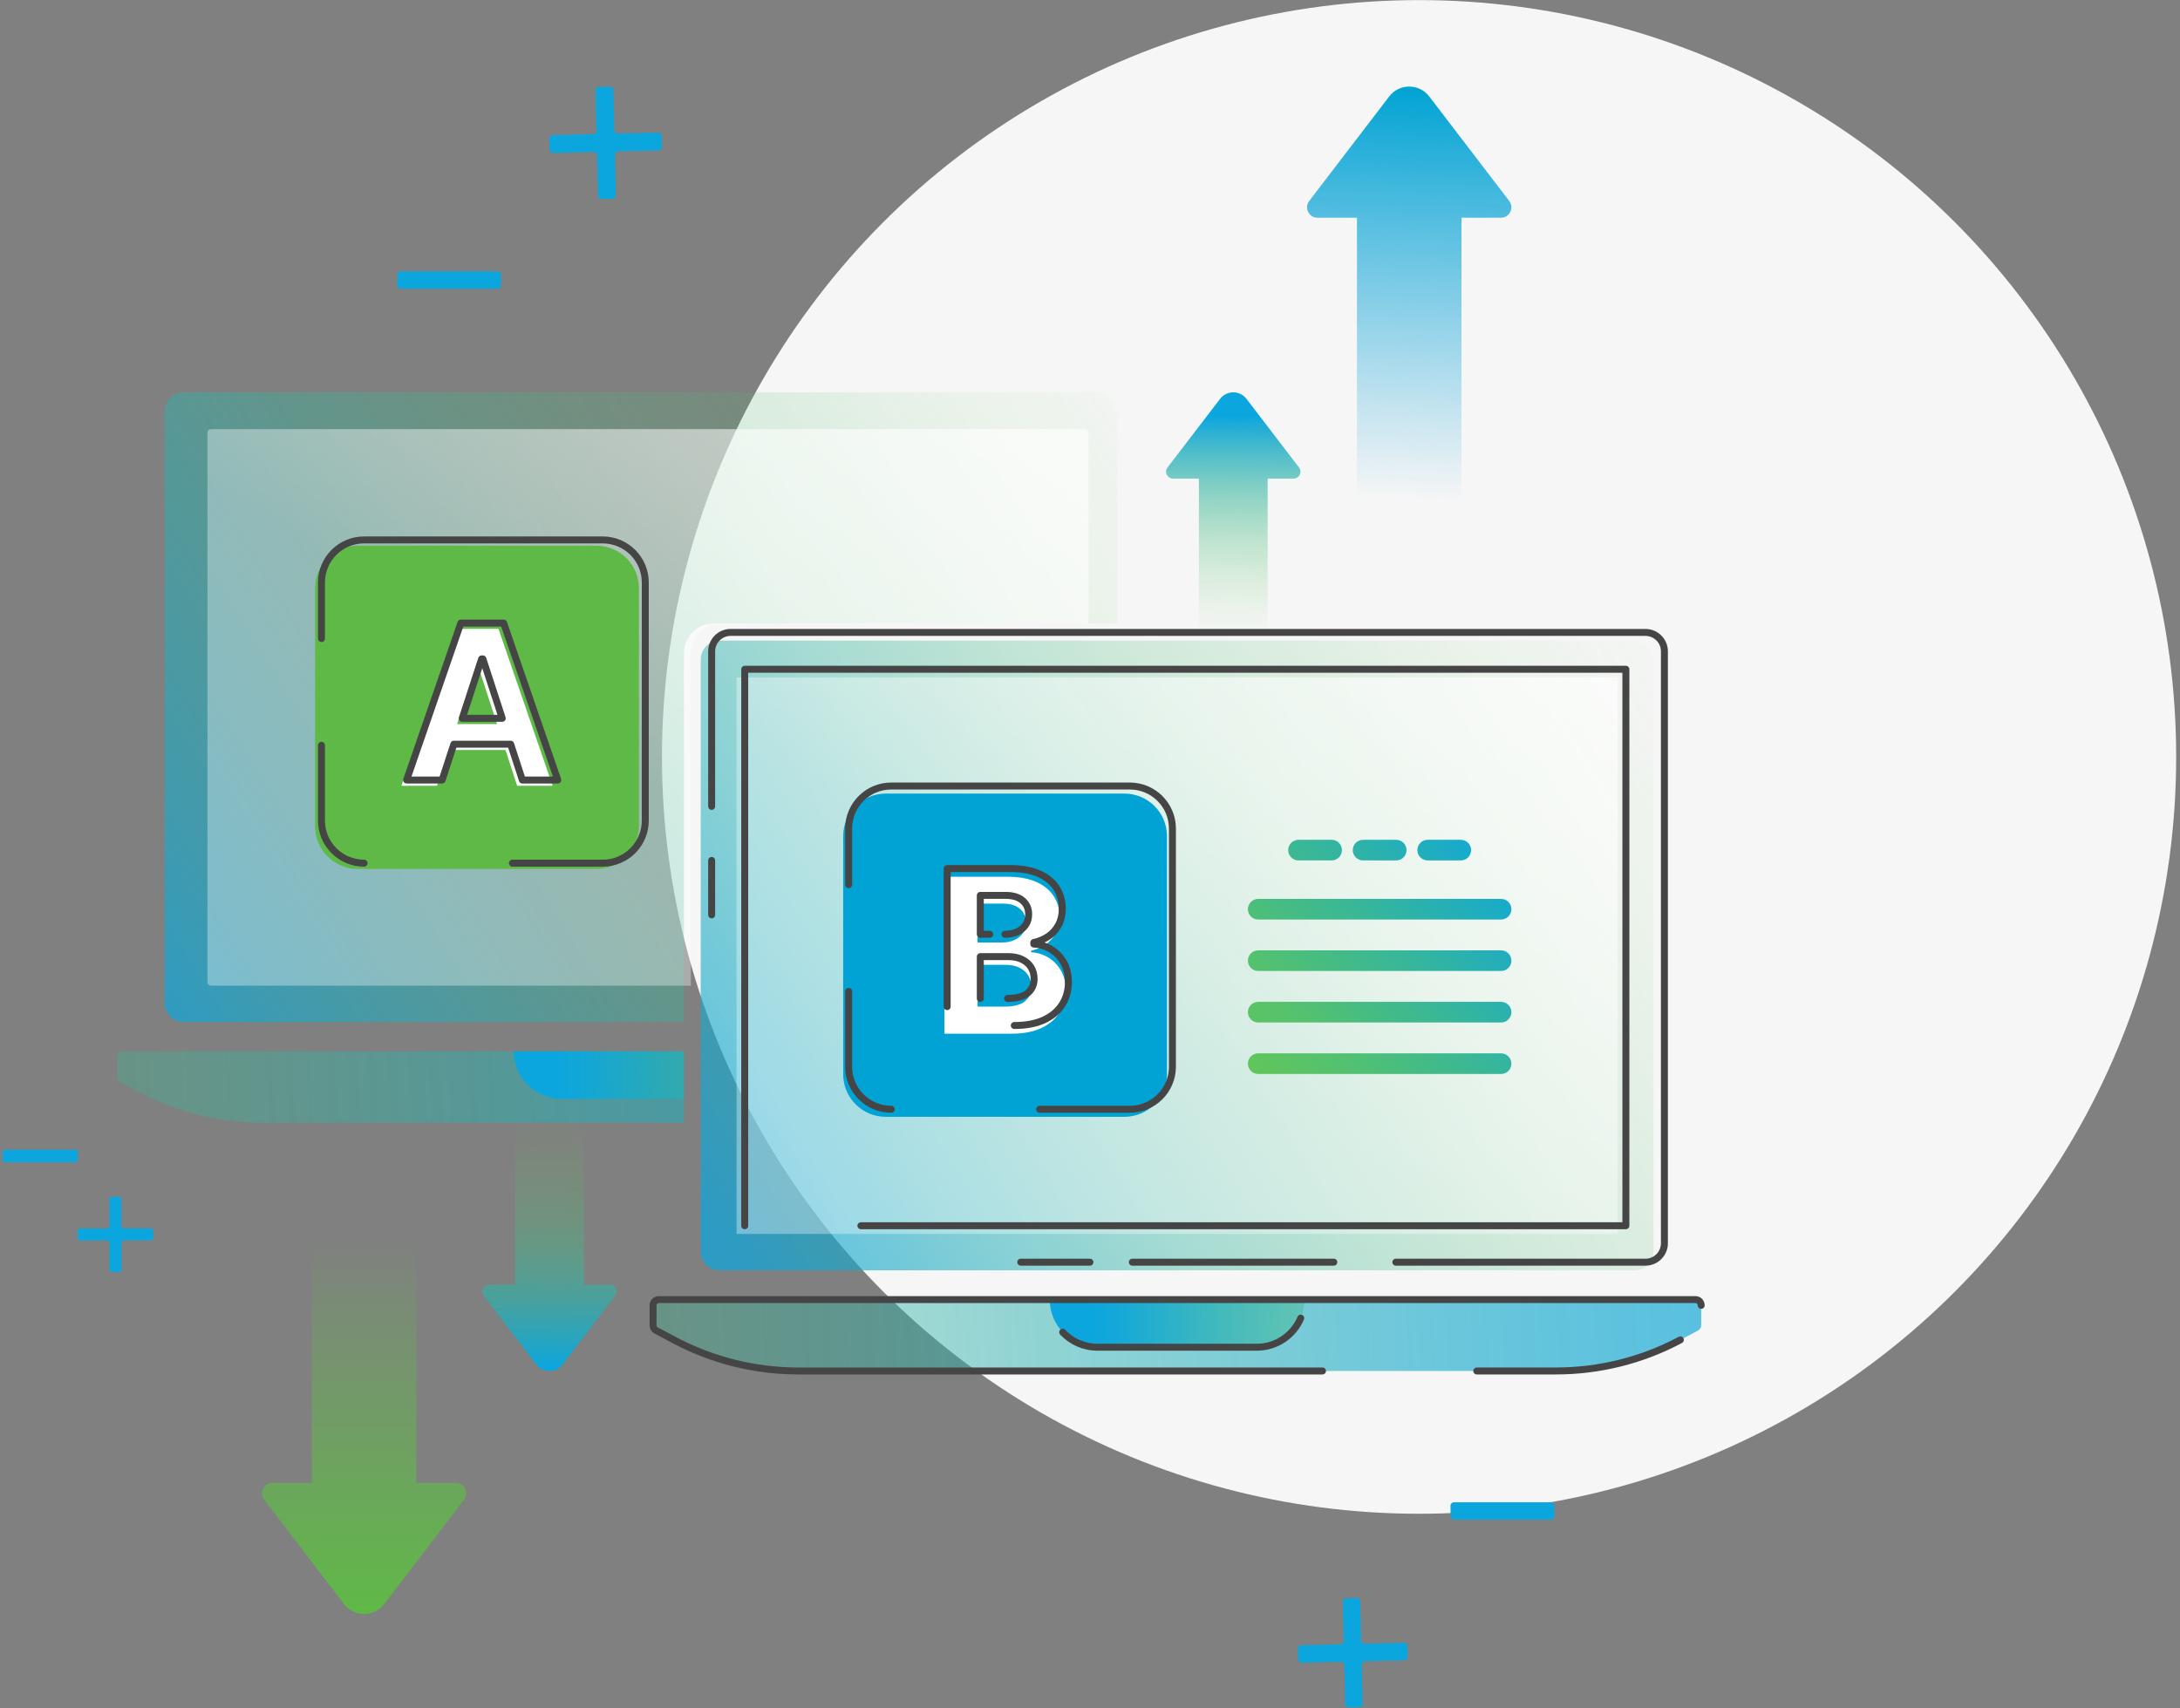 <svg width="504" height="395" viewBox="0 0 504 395" fill="none" xmlns="http://www.w3.org/2000/svg">
<rect x="0" y="0" width="504" height="395" fill="#808080" stroke="none"/>
<ellipse cx="328.078" cy="175.021" rx="175.038" ry="175" fill="#F6F6F6"/>
<path d="M277.178 110.663V148.122H293.072V110.663H299.067C300.385 110.663 301.135 109.152 300.335 108.107L288.173 92.22C286.635 90.212 283.609 90.212 282.077 92.22L269.915 108.107C269.115 109.152 269.865 110.663 271.183 110.663H277.178Z" fill="url(#paint0_linear_219_3572)"/>
<path d="M313.721 50.352V115.448H337.88V50.352H346.996C349.001 50.352 350.136 48.055 348.919 46.469L330.435 22.31C328.102 19.257 323.5 19.257 321.167 22.31L302.682 46.469C301.465 48.061 302.6 50.352 304.605 50.352H313.721Z" fill="url(#paint1_linear_219_3572)"/>
<path d="M134.966 297.052V259.593H119.073V297.052H113.077C111.759 297.052 111.009 298.563 111.81 299.607L123.971 315.495C125.51 317.503 128.536 317.503 130.068 315.495L142.229 299.607C143.03 298.563 142.28 297.052 140.962 297.052H134.966Z" fill="url(#paint2_linear_219_3572)"/>
<path d="M96.257 342.873V285.429H72.098V342.873H62.982C60.977 342.873 59.843 345.171 61.059 346.757L79.544 370.915C81.877 373.968 86.479 373.968 88.812 370.915L107.296 346.757C108.513 345.164 107.378 342.873 105.374 342.873H96.257Z" fill="url(#paint3_linear_219_3572)"/>
<path d="M127.068 34.583L127.01 32.064C126.999 31.622 127.353 31.248 127.796 31.242L137.104 31.026C137.548 31.016 137.901 30.647 137.891 30.199L137.669 20.906C137.658 20.463 138.012 20.089 138.455 20.079L140.983 20.021C141.426 20.01 141.801 20.363 141.806 20.806L142.027 30.099C142.038 30.542 142.407 30.895 142.851 30.884L152.159 30.668C152.602 30.658 152.977 31.011 152.982 31.453L153.04 33.971C153.05 34.414 152.697 34.788 152.254 34.799L142.946 35.015C142.502 35.025 142.149 35.394 142.159 35.842L142.376 45.135C142.386 45.578 142.033 45.952 141.59 45.962L139.067 46.02C138.624 46.031 138.249 45.678 138.239 45.235L138.022 35.942C138.012 35.499 137.643 35.146 137.194 35.157L127.886 35.373C127.443 35.383 127.068 35.03 127.057 34.588L127.068 34.583Z" fill="#0CA6DE"/>
<path d="M300.117 383.691L300.06 381.236C300.047 380.802 300.394 380.443 300.829 380.431L309.895 380.217C310.33 380.204 310.67 379.845 310.664 379.411L310.45 370.359C310.437 369.925 310.784 369.566 311.219 369.554L313.678 369.497C314.113 369.484 314.472 369.831 314.485 370.265L314.699 379.316C314.712 379.751 315.071 380.091 315.506 380.084L324.572 379.87C325.007 379.858 325.366 380.204 325.379 380.638L325.435 383.093C325.448 383.528 325.101 383.886 324.666 383.899L315.6 384.113C315.165 384.126 314.825 384.484 314.831 384.919L315.046 393.97C315.058 394.405 314.712 394.763 314.277 394.776L311.818 394.833C311.383 394.845 311.023 394.499 311.011 394.065L310.796 385.013C310.784 384.579 310.424 384.239 309.989 384.245L300.924 384.459C300.489 384.472 300.129 384.126 300.117 383.691Z" fill="#0CA6DE"/>
<path d="M17.986 286.288V284.601C17.986 284.305 18.226 284.059 18.522 284.059L24.764 284.047C25.06 284.047 25.306 283.801 25.306 283.505L25.293 277.274C25.293 276.978 25.533 276.732 25.835 276.732H27.525C27.822 276.732 28.067 276.972 28.067 277.267L28.08 283.499C28.08 283.795 28.326 284.04 28.622 284.04L34.864 284.028C35.16 284.028 35.406 284.267 35.406 284.569V286.256C35.406 286.552 35.166 286.797 34.87 286.797L28.628 286.81C28.332 286.81 28.086 287.056 28.086 287.351L28.099 293.583C28.099 293.879 27.859 294.124 27.557 294.124H25.867C25.571 294.124 25.325 293.885 25.325 293.589L25.312 287.358C25.312 287.062 25.066 286.816 24.77 286.816L18.529 286.829C18.232 286.829 17.986 286.59 17.986 286.288Z" fill="#0CA6DE"/>
<path opacity="0.72" d="M253.971 90.709H42.474C40.053 90.709 38.086 92.666 38.086 95.09V231.946C38.086 234.363 40.047 236.327 42.474 236.327H158.123V151.011C158.123 147.221 161.2 144.143 165.002 144.143H258.358V95.09C258.358 92.672 256.398 90.709 253.971 90.709Z" fill="url(#paint4_linear_219_3572)"/>
<path opacity="0.65" d="M250.831 99.232H48.804C48.337 99.232 47.959 99.61 47.959 100.075V227.068C47.959 227.534 48.337 227.912 48.804 227.912H159.719V151.055C159.719 147.241 162.814 144.15 166.635 144.15H251.676V100.069C251.676 99.603 251.298 99.226 250.831 99.226V99.232Z" fill="url(#paint5_linear_219_3572)"/>
<path opacity="0.72" d="M377.885 148.121H166.395C163.971 148.121 162.007 150.083 162.007 152.502V289.353C162.007 291.772 163.971 293.734 166.395 293.734H377.885C380.309 293.734 382.273 291.772 382.273 289.353V152.502C382.273 150.083 380.309 148.121 377.885 148.121Z" fill="url(#paint6_linear_219_3572)"/>
<path d="M164.528 211.54V198.957" stroke="#454545" stroke-width="1.61" stroke-linecap="round" stroke-linejoin="round"/>
<path d="M251.984 291.846H235.989" stroke="#454545" stroke-width="1.61" stroke-linecap="round" stroke-linejoin="round"/>
<path d="M308.371 291.846H261.787" stroke="#454545" stroke-width="1.61" stroke-linecap="round" stroke-linejoin="round"/>
<path d="M164.528 186.456V150.614C164.528 148.197 166.489 146.233 168.916 146.233H380.413C382.834 146.233 384.801 148.191 384.801 150.614V287.471C384.801 289.888 382.84 291.852 380.413 291.852H322.708" stroke="#454545" stroke-width="1.61" stroke-linecap="round" stroke-linejoin="round"/>
<path opacity="0.65" d="M374.002 156.638H170.285V285.312H374.002V156.638Z" fill="url(#paint7_linear_219_3572)"/>
<path d="M172.176 283.423V154.75H375.893V283.423H199.033" stroke="#454545" stroke-width="1.61" stroke-linecap="round" stroke-linejoin="round"/>
<path opacity="0.72" d="M150.98 301.829V306.461C150.98 306.952 151.252 307.399 151.687 307.632L155.791 309.816C164.649 314.537 174.528 317.005 184.564 317.005H359.722C369.759 317.005 379.644 314.537 388.496 309.816L392.6 307.632C393.035 307.399 393.306 306.952 393.306 306.461V301.829C393.306 301.092 392.714 300.5 391.976 300.5H152.311C151.573 300.5 150.98 301.092 150.98 301.829Z" fill="url(#paint8_linear_219_3572)"/>
<path d="M242.697 300.5H301.588C301.588 306.575 296.645 311.51 290.561 311.51H253.724C247.64 311.51 242.697 306.575 242.697 300.5Z" fill="url(#paint9_linear_219_3572)"/>
<path d="M393.3 301.829C393.3 301.092 392.707 300.5 391.97 300.5H152.311C151.573 300.5 150.98 301.092 150.98 301.829V306.461C150.98 306.952 151.252 307.399 151.687 307.632L155.791 309.816C164.649 314.537 174.528 317.005 184.564 317.005H305.749" stroke="#454545" stroke-width="1.61" stroke-linecap="round" stroke-linejoin="round"/>
<path d="M341.42 317.005H359.715C369.752 317.005 379.638 314.538 388.489 309.817" stroke="#454545" stroke-width="1.61" stroke-linecap="round" stroke-linejoin="round"/>
<path d="M300.717 304.788C299.047 308.741 295.125 311.51 290.561 311.51H253.724C250.553 311.51 247.697 310.176 245.686 308.042" stroke="#454545" stroke-width="1.61" stroke-linecap="round" stroke-linejoin="round"/>
<path opacity="0.72" d="M129.803 254.097C123.713 254.097 118.777 249.168 118.777 243.088H28.396C27.658 243.088 27.065 243.68 27.065 244.416V249.049C27.065 249.54 27.337 249.987 27.771 250.22L31.876 252.404C40.734 257.125 50.613 259.592 60.65 259.592H158.123V254.097H129.803Z" fill="url(#paint10_linear_219_3572)"/>
<path opacity="0.72" d="M129.804 254.097H158.124V243.088H118.777C118.777 249.168 123.714 254.097 129.804 254.097Z" fill="url(#paint11_linear_219_3572)"/>
<path d="M129.804 254.097H158.124V243.088H118.777C118.777 249.168 123.714 254.097 129.804 254.097Z" fill="url(#paint12_linear_219_3572)"/>
<path d="M259.941 183.497H204.789C199.347 183.497 194.936 187.902 194.936 193.335V248.4C194.936 253.834 199.347 258.239 204.789 258.239H259.941C265.383 258.239 269.795 253.834 269.795 248.4V193.335C269.795 187.902 265.383 183.497 259.941 183.497Z" fill="#00A3D3"/>
<path d="M196.196 204.546V191.585C196.196 186.153 200.609 181.747 206.05 181.747H261.202C266.643 181.747 271.056 186.153 271.056 191.585V246.65C271.056 252.083 266.643 256.489 261.202 256.489H240.34" stroke="#454545" stroke-width="1.61" stroke-linecap="round" stroke-linejoin="round"/>
<path d="M206.05 256.489C200.609 256.489 196.196 252.083 196.196 246.651V229.234" stroke="#454545" stroke-width="1.61" stroke-linecap="round" stroke-linejoin="round"/>
<path d="M347.032 207.844H290.89C289.571 207.844 288.501 208.912 288.501 210.23C288.501 211.547 289.571 212.615 290.89 212.615H347.032C348.351 212.615 349.421 211.547 349.421 210.23C349.421 208.912 348.351 207.844 347.032 207.844Z" fill="url(#paint13_linear_219_3572)"/>
<path d="M307.856 194.185H300.209C298.889 194.185 297.819 195.253 297.819 196.571C297.819 197.888 298.889 198.956 300.209 198.956H307.856C309.176 198.956 310.245 197.888 310.245 196.571C310.245 195.253 309.176 194.185 307.856 194.185Z" fill="url(#paint14_linear_219_3572)"/>
<path d="M322.785 194.185H315.137C313.818 194.185 312.748 195.253 312.748 196.571C312.748 197.888 313.818 198.956 315.137 198.956H322.785C324.104 198.956 325.174 197.888 325.174 196.571C325.174 195.253 324.104 194.185 322.785 194.185Z" fill="url(#paint15_linear_219_3572)"/>
<path d="M337.72 194.185H330.073C328.753 194.185 327.683 195.253 327.683 196.571C327.683 197.888 328.753 198.956 330.073 198.956H337.72C339.04 198.956 340.11 197.888 340.11 196.571C340.11 195.253 339.04 194.185 337.72 194.185Z" fill="url(#paint16_linear_219_3572)"/>
<path d="M347.032 219.747H290.89C289.571 219.747 288.501 220.816 288.501 222.133C288.501 223.451 289.571 224.519 290.89 224.519H347.032C348.351 224.519 349.421 223.451 349.421 222.133C349.421 220.816 348.351 219.747 347.032 219.747Z" fill="url(#paint17_linear_219_3572)"/>
<path d="M347.032 231.657H290.89C289.571 231.657 288.501 232.725 288.501 234.042C288.501 235.36 289.571 236.428 290.89 236.428H347.032C348.351 236.428 349.421 235.36 349.421 234.042C349.421 232.725 348.351 231.657 347.032 231.657Z" fill="url(#paint18_linear_219_3572)"/>
<path d="M347.032 243.56H290.89C289.571 243.56 288.501 244.628 288.501 245.946C288.501 247.263 289.571 248.331 290.89 248.331H347.032C348.351 248.331 349.421 247.263 349.421 245.946C349.421 244.628 348.351 243.56 347.032 243.56Z" fill="url(#paint19_linear_219_3572)"/>
<path d="M137.853 126.178H82.702C77.26 126.178 72.848 130.583 72.848 136.017V191.082C72.848 196.515 77.26 200.92 82.702 200.92H137.853C143.296 200.92 147.707 196.515 147.707 191.082V136.017C147.707 130.583 143.296 126.178 137.853 126.178Z" fill="#5FB946"/>
<path d="M218.35 239.016V202.728H232.888C235.555 202.728 237.78 203.124 239.571 203.924C241.361 204.717 242.704 205.818 243.605 207.209C244.507 208.607 244.961 210.212 244.961 212.031C244.961 213.441 244.671 214.687 244.097 215.757C243.517 216.827 242.742 217.709 241.758 218.388C240.775 219.068 239.646 219.547 238.379 219.824V220.189C239.76 220.252 241.065 220.642 242.281 221.359C243.498 222.077 244.488 223.078 245.245 224.368C246.001 225.659 246.379 227.201 246.379 228.982C246.379 230.896 245.907 232.614 244.955 234.131C244.003 235.648 242.603 236.844 240.749 237.713C238.896 238.581 236.601 239.016 233.871 239.016H218.356H218.35ZM226.01 217.923H231.715C232.774 217.923 233.714 217.734 234.533 217.362C235.353 216.991 236.002 216.456 236.475 215.77C236.948 215.078 237.181 214.253 237.181 213.296C237.181 211.999 236.721 210.948 235.8 210.143C234.88 209.337 233.569 208.934 231.86 208.934H226.003V217.923H226.01ZM226.01 232.753H232.301C234.432 232.753 235.99 232.337 236.973 231.513C237.957 230.682 238.448 229.586 238.448 228.227C238.448 227.22 238.209 226.332 237.73 225.558C237.25 224.79 236.563 224.179 235.668 223.745C234.773 223.305 233.707 223.09 232.472 223.09H226.01V232.759V232.753Z" fill="white"/>
<path d="M218.979 232.752V200.832H233.518C236.184 200.832 238.41 201.229 240.2 202.028C241.991 202.821 243.334 203.923 244.235 205.314C245.137 206.711 245.591 208.316 245.591 210.135C245.591 211.545 245.301 212.792 244.727 213.862C244.147 214.932 243.372 215.813 242.388 216.493C241.405 217.173 240.276 217.651 239.009 217.928V218.293C240.39 218.356 241.695 218.746 242.911 219.464C244.128 220.182 245.118 221.182 245.874 222.473C246.631 223.763 247.009 225.305 247.009 227.087C247.009 229 246.536 230.719 245.584 232.236C244.632 233.753 243.233 234.949 241.379 235.817C239.526 236.686 237.231 237.12 234.501 237.12M232.351 216.027C233.41 216.027 234.35 215.838 235.169 215.467C235.989 215.096 236.638 214.561 237.111 213.874C237.584 213.182 237.817 212.357 237.817 211.401C237.817 210.104 237.357 209.053 236.437 208.247C235.516 207.441 234.205 207.038 232.496 207.038H226.639V216.027H228.815M232.931 230.857C235.062 230.857 236.619 230.442 237.603 229.617C238.586 228.786 239.078 227.691 239.078 226.331C239.078 225.324 238.839 224.437 238.359 223.662C237.88 222.895 237.193 222.284 236.298 221.85C235.403 221.409 234.337 221.195 233.102 221.195H226.639V230.863" stroke="#454545" stroke-width="1.61" stroke-linecap="round" stroke-linejoin="round"/>
<path d="M119.564 181.697H127.76L115.246 145.409H105.341L92.802 181.697H101.023L103.721 173.413H116.866L119.564 181.697ZM105.676 167.427L110.152 153.692H110.442L114.918 167.427H105.676Z" fill="white"/>
<path d="M120.763 180.362H128.959L116.444 144.074H106.54L94 180.362H102.221L104.92 172.079H118.064L120.763 180.362ZM106.874 166.093L111.35 152.358H111.64L116.116 166.093H106.874Z" stroke="#454545" stroke-width="1.61" stroke-linecap="round" stroke-linejoin="round"/>
<path d="M17.426 265.862H1.128C0.819 265.862 0.567 266.113 0.567 266.423V268.204C0.567 268.513 0.819 268.764 1.128 268.764H17.426C17.735 268.764 17.987 268.513 17.987 268.204V266.423C17.987 266.113 17.735 265.862 17.426 265.862Z" fill="#0CA6DE"/>
<path d="M115.061 62.754H92.599C92.171 62.754 91.824 63.1 91.824 63.528V65.981C91.824 66.408 92.171 66.754 92.599 66.754H115.061C115.488 66.754 115.835 66.408 115.835 65.981V63.528C115.835 63.1 115.488 62.754 115.061 62.754Z" fill="#0CA6DE"/>
<path d="M358.585 347.37H336.123C335.695 347.37 335.349 347.716 335.349 348.143V350.597C335.349 351.024 335.695 351.37 336.123 351.37H358.585C359.013 351.37 359.359 351.024 359.359 350.597V348.143C359.359 347.716 359.013 347.37 358.585 347.37Z" fill="#0CA6DE"/>
<path d="M74.323 147.644V134.683C74.323 129.251 78.736 124.845 84.177 124.845H139.329C144.77 124.845 149.183 129.251 149.183 134.683V189.748C149.183 195.18 144.77 199.587 139.329 199.587H118.467" stroke="#454545" stroke-width="1.61" stroke-linecap="round" stroke-linejoin="round"/>
<path d="M84.177 199.586C78.736 199.586 74.323 195.18 74.323 189.748V172.331" stroke="#454545" stroke-width="1.61" stroke-linecap="round" stroke-linejoin="round"/>
<defs>
<linearGradient id="paint0_linear_219_3572" x1="284.8" y1="151.087" x2="285.215" y2="96.261" gradientUnits="userSpaceOnUse">
<stop offset="0.06" stop-color="#68C950" stop-opacity="0"/>
<stop offset="0.14" stop-color="#64C755" stop-opacity="0.04"/>
<stop offset="0.29" stop-color="#5AC364" stop-opacity="0.15"/>
<stop offset="0.47" stop-color="#4ABD7D" stop-opacity="0.32"/>
<stop offset="0.68" stop-color="#34B59F" stop-opacity="0.56"/>
<stop offset="0.91" stop-color="#18AACB" stop-opacity="0.87"/>
<stop offset="1" stop-color="#0CA6DE"/>
</linearGradient>
<linearGradient id="paint1_linear_219_3572" x1="325.801" y1="115.448" x2="329.647" y2="20.176" gradientUnits="userSpaceOnUse">
<stop stop-color="#15A3DC" stop-opacity="0"/>
<stop offset="1" stop-color="#00A3D3"/>
</linearGradient>
<linearGradient id="paint2_linear_219_3572" x1="127.338" y1="256.634" x2="126.791" y2="329.242" gradientUnits="userSpaceOnUse">
<stop stop-color="#68C950" stop-opacity="0"/>
<stop offset="0.08" stop-color="#64C755" stop-opacity="0.04"/>
<stop offset="0.2" stop-color="#5AC364" stop-opacity="0.15"/>
<stop offset="0.36" stop-color="#4ABD7D" stop-opacity="0.32"/>
<stop offset="0.54" stop-color="#34B59F" stop-opacity="0.56"/>
<stop offset="0.74" stop-color="#18AACB" stop-opacity="0.87"/>
<stop offset="0.82" stop-color="#0CA6DE"/>
</linearGradient>
<linearGradient id="paint3_linear_219_3572" x1="84.178" y1="285.429" x2="84.18" y2="373.205" gradientUnits="userSpaceOnUse">
<stop stop-color="#64BB4D" stop-opacity="0"/>
<stop offset="1" stop-color="#5FB946"/>
</linearGradient>
<linearGradient id="paint4_linear_219_3572" x1="267.437" y1="60.123" x2="18.355" y2="214.124" gradientUnits="userSpaceOnUse">
<stop stop-color="#68C950" stop-opacity="0"/>
<stop offset="0.09" stop-color="#64C755" stop-opacity="0.04"/>
<stop offset="0.24" stop-color="#5AC364" stop-opacity="0.15"/>
<stop offset="0.43" stop-color="#4ABD7D" stop-opacity="0.32"/>
<stop offset="0.65" stop-color="#34B59F" stop-opacity="0.56"/>
<stop offset="0.9" stop-color="#18AACB" stop-opacity="0.87"/>
<stop offset="0.99" stop-color="#0CA6DE"/>
</linearGradient>
<linearGradient id="paint5_linear_219_3572" x1="189.86" y1="63.674" x2="121.729" y2="163.184" gradientUnits="userSpaceOnUse">
<stop stop-color="white"/>
<stop offset="0.99" stop-color="white" stop-opacity="0.52"/>
</linearGradient>
<linearGradient id="paint6_linear_219_3572" x1="394.39" y1="145.584" x2="164.722" y2="287.573" gradientUnits="userSpaceOnUse">
<stop stop-color="#68C950" stop-opacity="0"/>
<stop offset="0.09" stop-color="#64C755" stop-opacity="0.04"/>
<stop offset="0.24" stop-color="#5AC364" stop-opacity="0.15"/>
<stop offset="0.43" stop-color="#4ABD7D" stop-opacity="0.32"/>
<stop offset="0.65" stop-color="#34B59F" stop-opacity="0.56"/>
<stop offset="0.9" stop-color="#18AACB" stop-opacity="0.87"/>
<stop offset="0.99" stop-color="#0CA6DE"/>
</linearGradient>
<linearGradient id="paint7_linear_219_3572" x1="331.794" y1="134.123" x2="263.461" y2="233.935" gradientUnits="userSpaceOnUse">
<stop stop-color="white"/>
<stop offset="0.99" stop-color="white" stop-opacity="0.52"/>
</linearGradient>
<linearGradient id="paint8_linear_219_3572" x1="-21.214" y1="324.351" x2="448.434" y2="297.919" gradientUnits="userSpaceOnUse">
<stop stop-color="#68C950" stop-opacity="0"/>
<stop offset="0.14" stop-color="#55C26B" stop-opacity="0.2"/>
<stop offset="0.37" stop-color="#3BB894" stop-opacity="0.48"/>
<stop offset="0.57" stop-color="#27B0B3" stop-opacity="0.7"/>
<stop offset="0.75" stop-color="#18AACA" stop-opacity="0.87"/>
<stop offset="0.9" stop-color="#0FA7D8" stop-opacity="0.96"/>
<stop offset="0.99" stop-color="#0CA6DE"/>
</linearGradient>
<linearGradient id="paint9_linear_219_3572" x1="327.341" y1="306.247" x2="251.965" y2="305.875" gradientUnits="userSpaceOnUse">
<stop stop-color="#68C950" stop-opacity="0"/>
<stop offset="0.25" stop-color="#4BBE7C" stop-opacity="0.31"/>
<stop offset="0.51" stop-color="#30B3A5" stop-opacity="0.61"/>
<stop offset="0.73" stop-color="#1CACC4" stop-opacity="0.82"/>
<stop offset="0.9" stop-color="#10A7D7" stop-opacity="0.95"/>
<stop offset="0.99" stop-color="#0CA6DE"/>
</linearGradient>
<linearGradient id="paint10_linear_219_3572" x1="-145.255" y1="264.722" x2="324.393" y2="238.29" gradientUnits="userSpaceOnUse">
<stop stop-color="#68C950" stop-opacity="0"/>
<stop offset="0.14" stop-color="#55C26B" stop-opacity="0.2"/>
<stop offset="0.37" stop-color="#3BB894" stop-opacity="0.48"/>
<stop offset="0.57" stop-color="#27B0B3" stop-opacity="0.7"/>
<stop offset="0.75" stop-color="#18AACA" stop-opacity="0.87"/>
<stop offset="0.9" stop-color="#0FA7D8" stop-opacity="0.96"/>
<stop offset="0.99" stop-color="#0CA6DE"/>
</linearGradient>
<linearGradient id="paint11_linear_219_3572" x1="-145.267" y1="264.508" x2="324.381" y2="238.083" gradientUnits="userSpaceOnUse">
<stop stop-color="#68C950" stop-opacity="0"/>
<stop offset="0.14" stop-color="#55C26B" stop-opacity="0.2"/>
<stop offset="0.37" stop-color="#3BB894" stop-opacity="0.48"/>
<stop offset="0.57" stop-color="#27B0B3" stop-opacity="0.7"/>
<stop offset="0.75" stop-color="#18AACA" stop-opacity="0.87"/>
<stop offset="0.9" stop-color="#0FA7D8" stop-opacity="0.96"/>
<stop offset="0.99" stop-color="#0CA6DE"/>
</linearGradient>
<linearGradient id="paint12_linear_219_3572" x1="203.421" y1="248.885" x2="128.051" y2="248.519" gradientUnits="userSpaceOnUse">
<stop stop-color="#68C950" stop-opacity="0"/>
<stop offset="0.25" stop-color="#4BBE7C" stop-opacity="0.31"/>
<stop offset="0.51" stop-color="#30B3A5" stop-opacity="0.61"/>
<stop offset="0.73" stop-color="#1CACC4" stop-opacity="0.82"/>
<stop offset="0.9" stop-color="#10A7D7" stop-opacity="0.95"/>
<stop offset="0.99" stop-color="#0CA6DE"/>
</linearGradient>
<linearGradient id="paint13_linear_219_3572" x1="271.737" y1="248.136" x2="344.754" y2="189.345" gradientUnits="userSpaceOnUse">
<stop stop-color="#68C950"/>
<stop offset="0.13" stop-color="#62C658"/>
<stop offset="0.34" stop-color="#53C170"/>
<stop offset="0.6" stop-color="#39B797"/>
<stop offset="0.91" stop-color="#17AACC"/>
<stop offset="1" stop-color="#0CA6DE"/>
</linearGradient>
<linearGradient id="paint14_linear_219_3572" x1="259.198" y1="232.557" x2="332.208" y2="173.766" gradientUnits="userSpaceOnUse">
<stop stop-color="#68C950"/>
<stop offset="0.13" stop-color="#62C658"/>
<stop offset="0.34" stop-color="#53C170"/>
<stop offset="0.6" stop-color="#39B797"/>
<stop offset="0.91" stop-color="#17AACC"/>
<stop offset="1" stop-color="#0CA6DE"/>
</linearGradient>
<linearGradient id="paint15_linear_219_3572" x1="265.054" y1="239.84" x2="338.071" y2="181.049" gradientUnits="userSpaceOnUse">
<stop stop-color="#68C950"/>
<stop offset="0.13" stop-color="#62C658"/>
<stop offset="0.34" stop-color="#53C170"/>
<stop offset="0.6" stop-color="#39B797"/>
<stop offset="0.91" stop-color="#17AACC"/>
<stop offset="1" stop-color="#0CA6DE"/>
</linearGradient>
<linearGradient id="paint16_linear_219_3572" x1="270.918" y1="247.116" x2="343.934" y2="188.326" gradientUnits="userSpaceOnUse">
<stop stop-color="#68C950"/>
<stop offset="0.13" stop-color="#62C658"/>
<stop offset="0.34" stop-color="#53C170"/>
<stop offset="0.6" stop-color="#39B797"/>
<stop offset="0.91" stop-color="#17AACC"/>
<stop offset="1" stop-color="#0CA6DE"/>
</linearGradient>
<linearGradient id="paint17_linear_219_3572" x1="277.563" y1="255.369" x2="350.573" y2="196.578" gradientUnits="userSpaceOnUse">
<stop stop-color="#68C950"/>
<stop offset="0.13" stop-color="#62C658"/>
<stop offset="0.34" stop-color="#53C170"/>
<stop offset="0.6" stop-color="#39B797"/>
<stop offset="0.91" stop-color="#17AACC"/>
<stop offset="1" stop-color="#0CA6DE"/>
</linearGradient>
<linearGradient id="paint18_linear_219_3572" x1="283.382" y1="262.601" x2="356.398" y2="203.804" gradientUnits="userSpaceOnUse">
<stop stop-color="#68C950"/>
<stop offset="0.13" stop-color="#62C658"/>
<stop offset="0.34" stop-color="#53C170"/>
<stop offset="0.6" stop-color="#39B797"/>
<stop offset="0.91" stop-color="#17AACC"/>
<stop offset="1" stop-color="#0CA6DE"/>
</linearGradient>
<linearGradient id="paint19_linear_219_3572" x1="289.207" y1="269.833" x2="362.223" y2="211.037" gradientUnits="userSpaceOnUse">
<stop stop-color="#68C950"/>
<stop offset="0.13" stop-color="#62C658"/>
<stop offset="0.34" stop-color="#53C170"/>
<stop offset="0.6" stop-color="#39B797"/>
<stop offset="0.91" stop-color="#17AACC"/>
<stop offset="1" stop-color="#0CA6DE"/>
</linearGradient>
</defs>
</svg>
